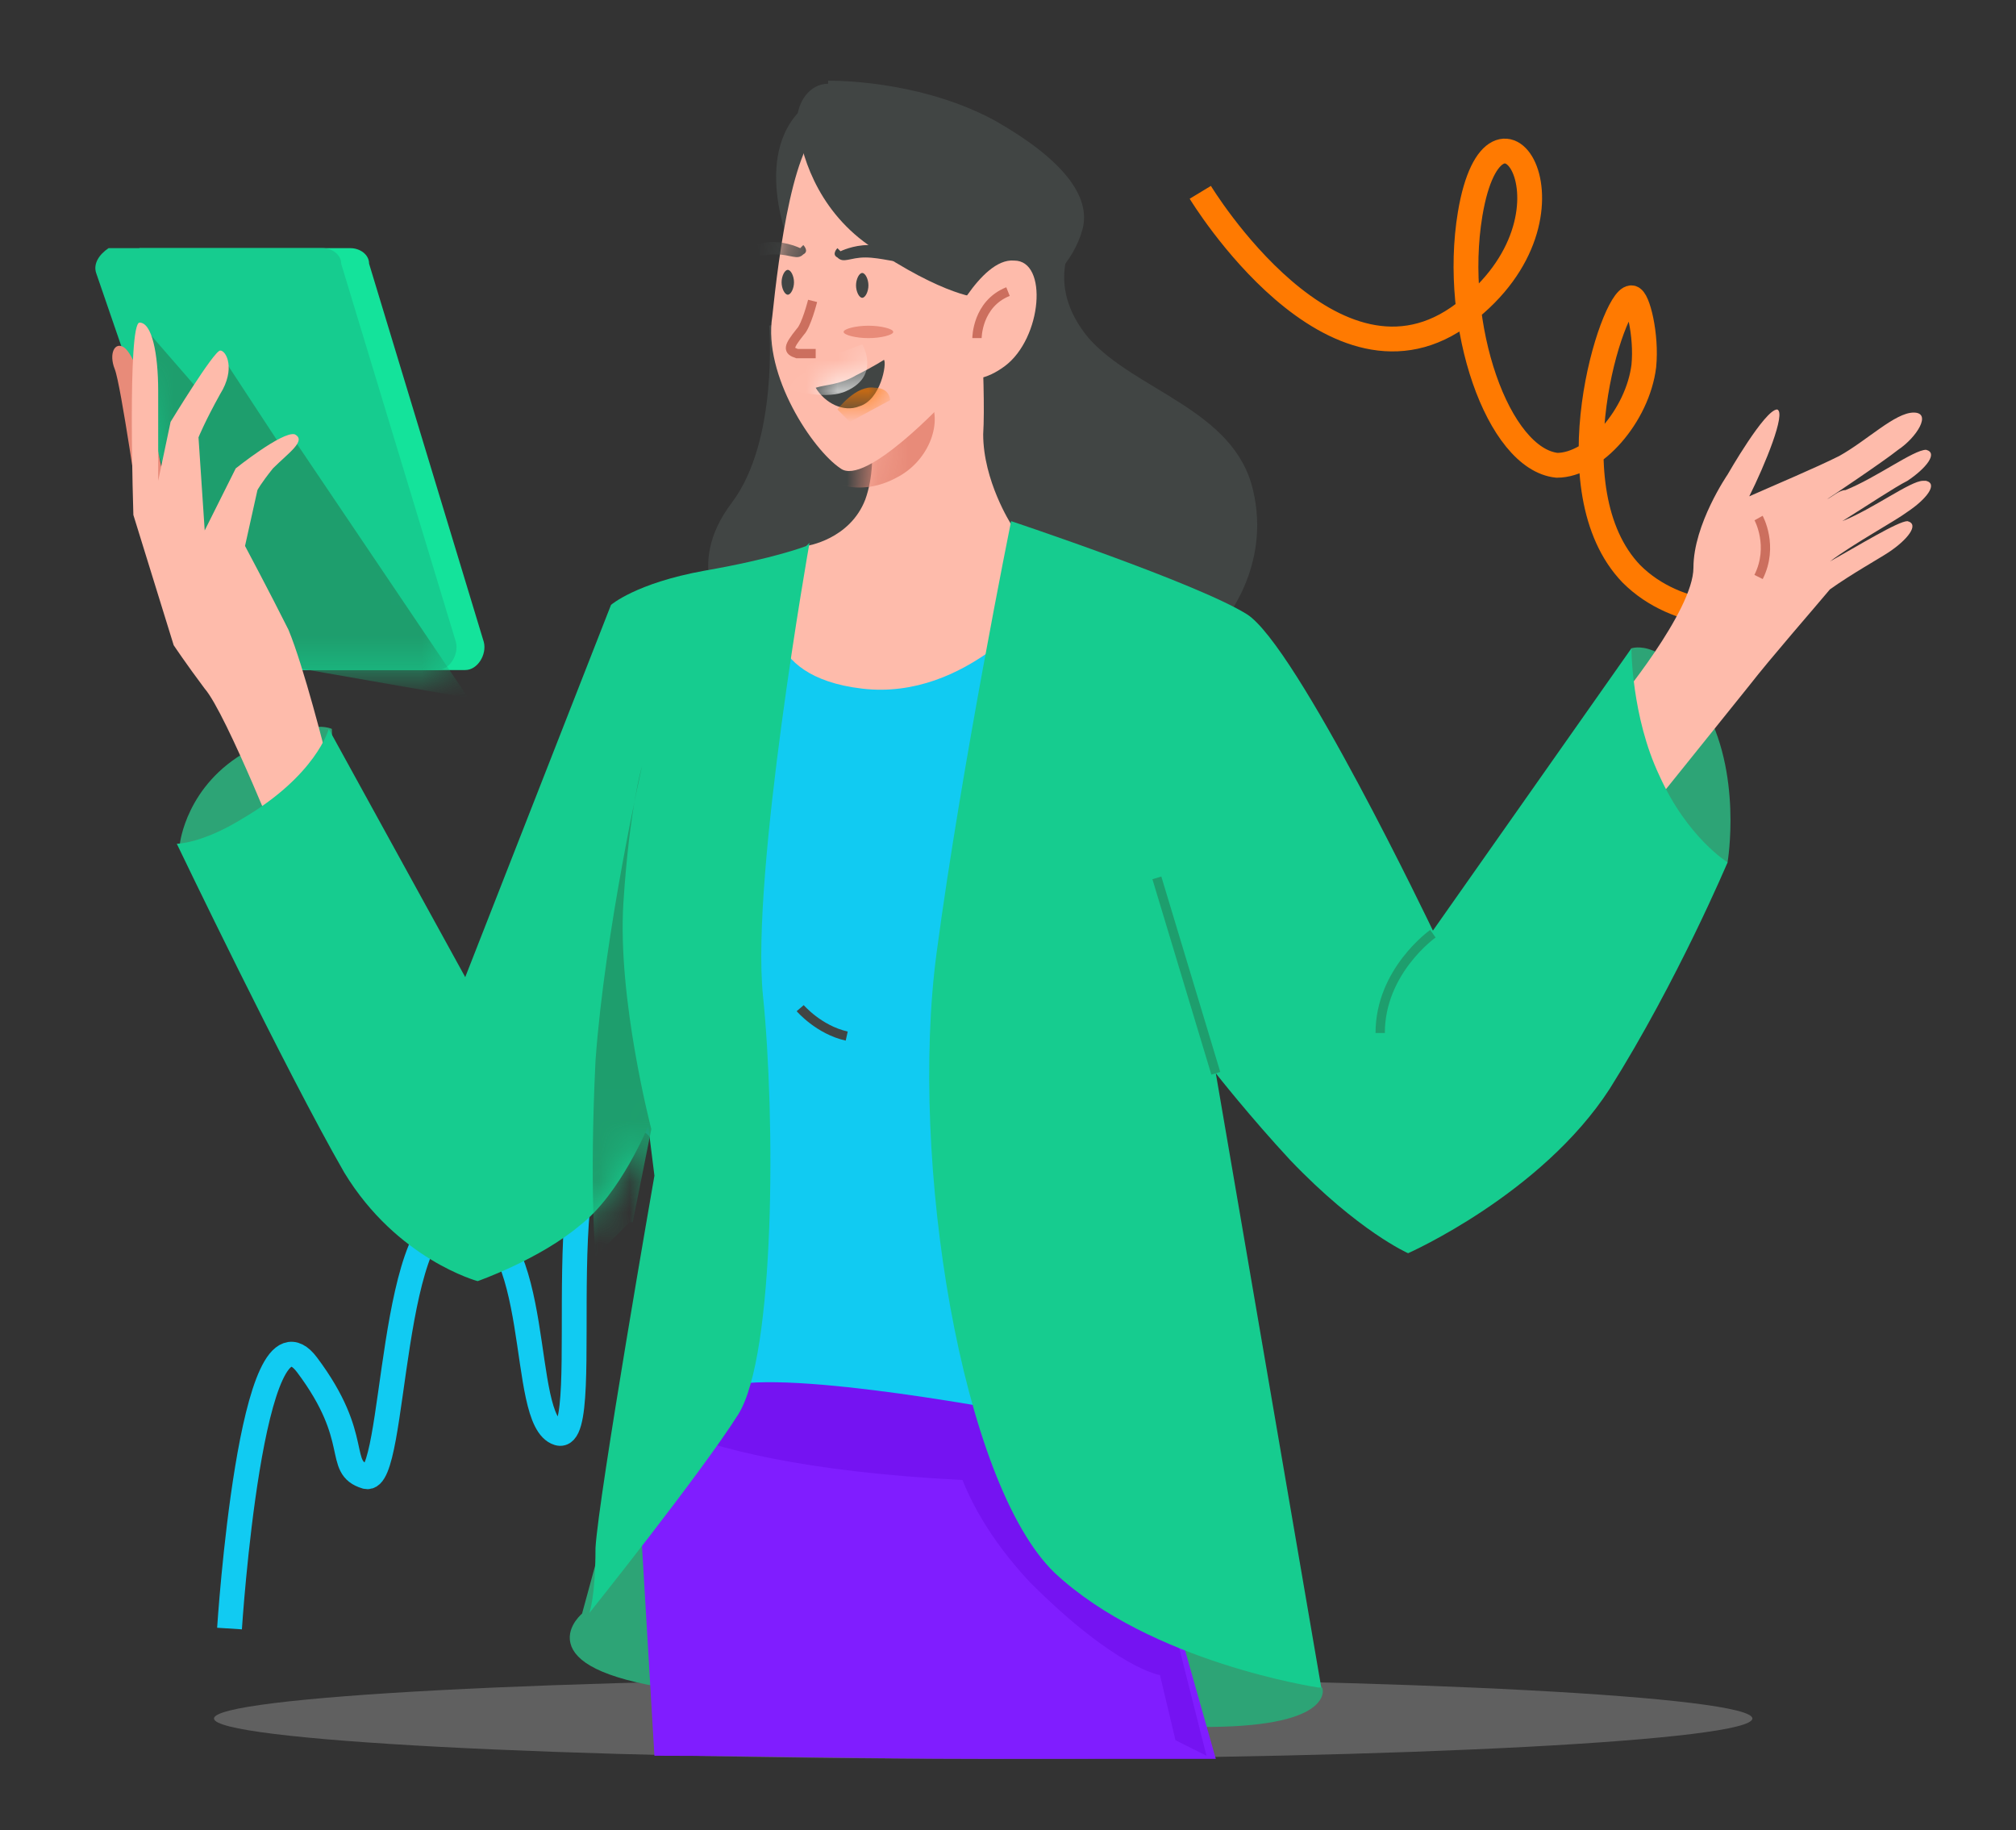 <svg xmlns="http://www.w3.org/2000/svg" xmlns:i="http://ns.adobe.com/AdobeIllustrator/10.0/" xmlns:xlink="http://www.w3.org/1999/xlink" id="Layer_1" viewBox="0 0 65 59"><rect x="0" y="0" width="65" height="59" fill="#333333" stroke="none"/><defs><style>      .st0 {        stroke: #11cbf2;      }      .st0, .st1, .st2, .st3, .st4 {        fill: none;      }      .st0, .st1, .st2, .st3, .st4, .st5 {        stroke-miterlimit: 10;      }      .st0, .st3 {        stroke-width: .8px;      }      .st6 {        fill: #febbab;      }      .st7 {        fill: #801dff;      }      .st8 {        fill: #ff7a00;      }      .st9 {        mask: url(#mask-1);      }      .st1 {        stroke: #cc6f5e;      }      .st1, .st2 {        stroke-width: .3px;      }      .st10 {        fill: #fff;      }      .st11 {        mask: url(#mask);      }      .st12 {        fill: #e88b79;      }      .st13 {        fill: #606060;      }      .st2 {        stroke: #1e9e6d;      }      .st14 {        mask: url(#mask-2);      }      .st3 {        stroke: #ff7a01;      }      .st15 {        fill: #414544;      }      .st16 {        fill: #7513f2;      }      .st17 {        fill: #16cc8f;      }      .st4 {        stroke: #414544;        stroke-width: .3px;      }      .st18, .st5 {        fill: #2da476;      }      .st19 {        fill: #11cbf2;      }      .st20 {        mask: url(#mask-4);      }      .st5 {        stroke: #2da476;        stroke-width: .3px;      }      .st21 {        fill: #1e9e6d;      }      .st22 {        fill: #14e39b;      }      .st23 {        mask: url(#mask-3);      }    </style><mask id="mask" x="3.1" y="8" width="12.1" height="14.4" maskUnits="userSpaceOnUse"><g id="mask0_6476_2318"><path class="st10" d="M3.1,8.8l4.4,12.8h6.6c.4,0,.7-.5.6-.9l-3.7-12.2c0-.3-.3-.5-.6-.5H3.5c-.3.2-.5.5-.4.8h0Z"></path></g></mask><mask id="mask-1" x="23.8" y="8.1" width="11.5" height="20.1" maskUnits="userSpaceOnUse"><g id="mask1_6476_2318"><path class="st10" d="M30.7,28l-6.9-3,.2-3.4,2-4s1.4-.2,1.9-1.5c.5-1.4,0-3.1,0-3.1l3.6-4.8s.3,4.2.2,5.8c0,1.5.9,2.9.9,2.9l2.6,2.9-4.9,8.4.3-.2Z"></path></g></mask><mask id="mask-2" x="5.8" y="17.6" width="20.2" height="34.5" maskUnits="userSpaceOnUse"><g id="mask2_6476_2318"><path class="st10" d="M26,17.6s-1,.4-3.3.8c-2.2.4-3,1.1-3,1.1l-4.7,12-4.4-8s-1.8,3.2-3.4,3.4l-1.5.3s3.5,7.3,5.4,10.6c1.7,2.8,4.3,3.5,4.3,3.5,0,0,2-.7,3.3-1.8,1.3-1,2.2-3.2,2.2-3.2l.2,1.6s-1.8,10.3-1.9,12c0,1.6-.2,2.1-.2,2.1,0,0,3.6-4.5,4.8-6.4,1.2-1.9,1.2-9.6.8-13.5-.4-3.9,1.5-14.6,1.5-14.6h0Z"></path></g></mask><mask id="mask-3" x="25.5" y="11.1" width="3.2" height="2.5" maskUnits="userSpaceOnUse"><g id="mask3_6476_2318"><path class="st10" d="M26.3,12.5c.3.5.9.8,1.4.6.7-.2.9-1.4.8-1.5,0,0-.3.2-.9.5-.5.3-1,.3-1.3.4Z"></path></g></mask><mask id="mask-4" x="23.9" y="4" width="7.6" height="11.2" maskUnits="userSpaceOnUse"><g id="mask4_6476_2318"><path class="st10" d="M30.5,12.9s-2.6,2.8-3.4,2.2c-.9-.6-2.5-3-2.2-4.9.2-1.9.7-6,1.8-6.2,1.1-.2,3.8.9,3.8.9l1,3.2-1,4.8h0Z"></path></g></mask></defs><path class="st3" d="M38.7,6.2s4.3,7.1,8.5,3.9c4.2-3.2,1-8,.2-3.2-.6,3.6.9,7.9,2.8,8.1,1.2,0,2.6-1.6,2.8-3.2.1-1-.2-2.2-.4-2.2-.6,0-2.6,6.2,0,8.9,1.5,1.5,3.8,1.4,4.9,1.3"></path><path class="st0" d="M7.4,52.5s.7-10.9,2.5-8.5c1.8,2.4.9,3.3,1.9,3.6,1,.3.7-8.9,3.1-8.5,2.7.5,1.8,6.7,3.1,7.1,1.3.4-.7-11,2.4-10.3,3.1.7.3,8,2.8,9.5,2.5,1.5,1-9.1,3.9-7.3,2.8,1.8,1.9,12.2,1.9,12.2"></path><path class="st13" d="M31.7,56.7c13.7,0,24.8-.6,24.8-1.3s-11.1-1.3-24.8-1.3-24.8.6-24.8,1.3,11.1,1.3,24.8,1.3Z"></path><path class="st18" d="M53.1,28.8l-1.6-5.2,1.1-2.7s1.1-.4,2.3,1.8c1.3,2.2.8,5.1.8,5.1l-.9,1.5-1.7-.5Z"></path><path class="st6" d="M62,15.5c-.4,0-1.6.9-2.6,1.3.8-.5,1.7-1.1,2.1-1.3.6-.4,1-.9.6-1-.4,0-1.6.9-2.6,1.3-.2,0-.4.2-.6.3,0,0,0,0,0,0,0,0,1.8-1.2,2.3-1.6.6-.4,1.1-1.2.5-1.2-.6,0-1.5.9-2.4,1.4-.8.4-2,.9-2.9,1.3.5-1,1.2-2.7.9-2.8-.4,0-1.6,2.1-1.6,2.1,0,0-1.1,1.6-1.1,3s-2.5,4.4-2.5,4.4l.6,4s2.9-3.6,3.7-4.6c.7-.9,2.1-2.5,2.6-3.1.7-.5,1.6-1,1.9-1.2.6-.4,1-.9.6-1-.3,0-1.6.8-2.5,1.3.8-.6,2.1-1.3,2.5-1.6.6-.4,1-.9.6-1h0Z"></path><path class="st5" d="M24,41l-4.5,8.9-.6,2.2s-1.9,1.5,2.8,2.2c4.7.6,14,1.1,16.1,1.2,4.9.2,4.7-1,4.7-1l-6.5-5.2-4.5-8.3-7.4.2h0Z"></path><path class="st18" d="M10.8,31.5l-5-4.3s.2-1.9,2.2-3c2-1.1,2.7-.7,2.7-.7l.2,8Z"></path><path class="st15" d="M26.2,7.7l-.7.3s-1.4-3.2.6-4.7c1.2-.9,1.6.2,1.6.2l-1.5,4.3Z"></path><path class="st15" d="M31.8,8.2l2.9-.6s-1.1,1.5.4,3.3c1.5,1.7,4.7,2.3,5.3,4.9.6,2.5-1,4.3-1,4.3l-16-.2s-1.4-1.6.2-3.7c1.5-2,1.2-5.7,1.2-5.7l6.9-2.2h0Z"></path><path class="st22" d="M4,8.8l4.4,12.8h6.6c.4,0,.7-.5.6-.9l-3.7-12.2c0-.3-.3-.5-.6-.5h-6.8c-.3.2-.5.5-.4.8h0Z"></path><path class="st17" d="M3.1,8.8l4.4,12.8h6.6c.4,0,.7-.5.6-.9l-3.7-12.2c0-.3-.3-.5-.6-.5H3.5c-.3.2-.5.5-.4.8h0Z"></path><g class="st11"><path class="st21" d="M5.3,16.2l-.7-5.7,2,2.3.5-1.4,2.1,3.2.3-.4,5.6,8.3-8-1.4-1.8-4.9Z"></path></g><path class="st12" d="M5.6,17.5l-1.1-.9s-.6-4.2-.8-4.7c-.2-.5,0-.9.3-.7.3.2.7,1.4.7,1.4l1,4.9h0Z"></path><path class="st6" d="M9.2,27.8s-1.9-4.8-2.6-5.6c-.6-.8-1-1.4-1-1.4l-1.3-4.2s-.2-6.2.2-6.2.6,1,.6,2.2,0,2.9,0,2.9l.4-1.9s1.4-2.3,1.6-2.3.5.6,0,1.4c-.5.9-.7,1.4-.7,1.4l.2,3,1-2s1.5-1.2,1.9-1.1c.4.2-.2.6-.7,1.1-.4.5-.5.7-.5.7l-.4,1.8s.8,1.5,1.4,2.7c.5,1.2,1.2,4,1.2,4l-1.2,3.3h0Z"></path><path class="st6" d="M30.7,28l-6.9-3,.2-3.4,2-4s1.4-.2,1.9-1.5c.5-1.4,0-3.1,0-3.1l3.6-4.8s.3,4.2.2,5.8c0,1.5.9,2.9.9,2.9l2.6,2.9-4.9,8.4.3-.2Z"></path><path class="st7" d="M31.7,54c.9,0,1.9,0,2.8,0-1.7-.3-3.5-.5-5.4-.5s-4,.2-5.8.5c2.6,0,5.4,0,8.4,0h0Z"></path><path class="st7" d="M31.7,56.7c2.6,0,5.1,0,7.5,0l-3-10.6-6.1-2.3-9.7,1,.7,11.8c3.2,0,6.7.1,10.5.1h0Z"></path><path class="st16" d="M30.6,45.8s-.1,2.3,2.6,5.2c2.8,2.8,4.2,3,4.2,3l.5,2.1,1,.5-2-7.9-6.3-2.8Z"></path><path class="st16" d="M22.2,39.9l-2.2,5.2s2,2.6,14.2,2.7c7.3,0,3.1-.3,3.1-.3v-.9c.1,0-15.2-6.7-15.2-6.7h0Z"></path><path class="st19" d="M25,19.4s-.6,2.4,2.8,2.8c3.4.4,5.8-2.8,5.8-2.8l-.5,26.2s-7.7-1.5-9.7-.9l-2,.7,1.2-21.9,2.3-4.1Z"></path><path class="st17" d="M26,17.6s-1,.4-3.3.8c-2.2.4-3,1.1-3,1.1l-4.7,12-4.4-8s-.4,1.5-2.8,2.9c-1.3.8-2.1.8-2.1.8,0,0,3.5,7.3,5.4,10.6,1.7,2.8,4.3,3.5,4.3,3.5,0,0,2-.7,3.3-1.8,1.3-1,2.2-3.2,2.2-3.2l.2,1.6s-1.8,10.3-1.9,12c0,1.6-.2,2.1-.2,2.1,0,0,3.6-4.5,4.8-6.4,1.2-1.9,1.2-9.6.8-13.5-.4-3.9,1.5-14.6,1.5-14.6h0Z"></path><path class="st17" d="M42.5,54.4s-5.4-.8-8.5-3.7c-3-2.9-4.7-13.3-3.8-20,.8-6,2.4-13.9,2.4-13.9,0,0,6,2,7.6,3,1.6,1,6,10.2,6,10.2l6.4-9.1s0,2.2.9,4.1c.9,2,2.2,2.8,2.2,2.8,0,0-1.6,3.8-3.8,7.3-2.2,3.4-6.5,5.3-6.5,5.3,0,0-1.6-.7-3.8-3-1.3-1.4-2.4-2.8-2.4-2.8l3.4,19.8h0Z"></path><g class="st9"><path class="st12" d="M28.9,15.4c1-.5,1.5-1.7,1.1-2.5-.4-.8-1.6-1.1-2.7-.5-1,.5-1.5,1.7-1.1,2.5.4.8,1.6,1.1,2.7.5Z"></path></g><path class="st6" d="M30.5,12.9s-2.6,2.8-3.4,2.2c-.9-.6-2.5-3-2.2-4.9.2-1.9.7-6,1.8-6.2,1.1-.2,3.8.9,3.8.9l1,3.2-1,4.8h0Z"></path><path class="st15" d="M26.7,2.7c-.6,0-1,.6-1,1.2.1,1,.6,2.8,2.3,4,2.5,1.7,3.6,1.7,3.6,1.7l2-.6v.2c.1,0,1-.7,1.3-1.8.3-1.1-.7-2.3-2.8-3.5-2.2-1.2-4.7-1.3-5.4-1.3h0Z"></path><path class="st6" d="M30.5,10.7s1.1-2.4,2.2-2.3c1.1,0,.9,2.5-.3,3.4s-2,.1-2,.1v-1.2Z"></path><path class="st1" d="M31.5,10.9s0-1.1,1-1.5"></path><path class="st1" d="M56.7,16.7s.5.9,0,1.9"></path><path class="st2" d="M39.2,34.6l-1.9-6.3"></path><path class="st2" d="M46.2,30.1s-1.7,1.2-1.7,3.2"></path><path class="st4" d="M25.8,32.5s.6.7,1.5.9"></path><g class="st14"><path class="st21" d="M20.4,39.4l.6-3s-1.1-4.2-.9-7.3c.2-3.1.6-4.4.6-4.4,0,0-1.2,5.3-1.5,9.5-.2,4.1,0,6.3,0,6.3l1.1-1.1Z"></path></g><path class="st15" d="M26.3,12.5c.3.5.9.8,1.4.6.7-.2.9-1.4.8-1.5,0,0-.3.2-.9.5-.5.3-1,.3-1.3.4Z"></path><g class="st23"><g><path class="st10" d="M25.6,12.6s1.1.3,1.7,0c1.1-.5.5-1.5.5-1.5l-2.4.9v.6c.1,0,.1,0,.1,0Z"></path><path class="st8" d="M27,13.2s.6-.8,1.2-.7c.5,0,.5.4.5.4l-1.3.7"></path></g></g><path class="st12" d="M28,10.9c.4,0,.8-.1.8-.2s-.4-.2-.8-.2-.8.1-.8.2.4.2.8.2Z"></path><path class="st15" d="M27.8,9.6c.1,0,.2-.2.2-.4s-.1-.4-.2-.4-.2.2-.2.4.1.4.2.4Z"></path><path class="st15" d="M25.4,9.5c.1,0,.2-.2.2-.4s-.1-.4-.2-.4-.2.2-.2.4.1.4.2.4Z"></path><path class="st15" d="M27.1,8.1s.4-.2.9-.2c.6,0,1,.4,1,.5,0,.1-.6-.1-1.1-.1s-.7.2-.9,0c-.2-.1,0-.3,0-.3h0Z"></path><g class="st20"><path class="st15" d="M25.8,8s-.4-.2-.9-.2c-.6,0-1,.4-1,.5,0,.1.6-.1,1.1-.1s.7.2.9,0c.2-.1,0-.3,0-.3h0Z"></path></g><path class="st1" d="M26.2,9.7s-.2.8-.4,1c-.4.5-.4.6-.1.7.3,0,.6,0,.6,0"></path></svg>